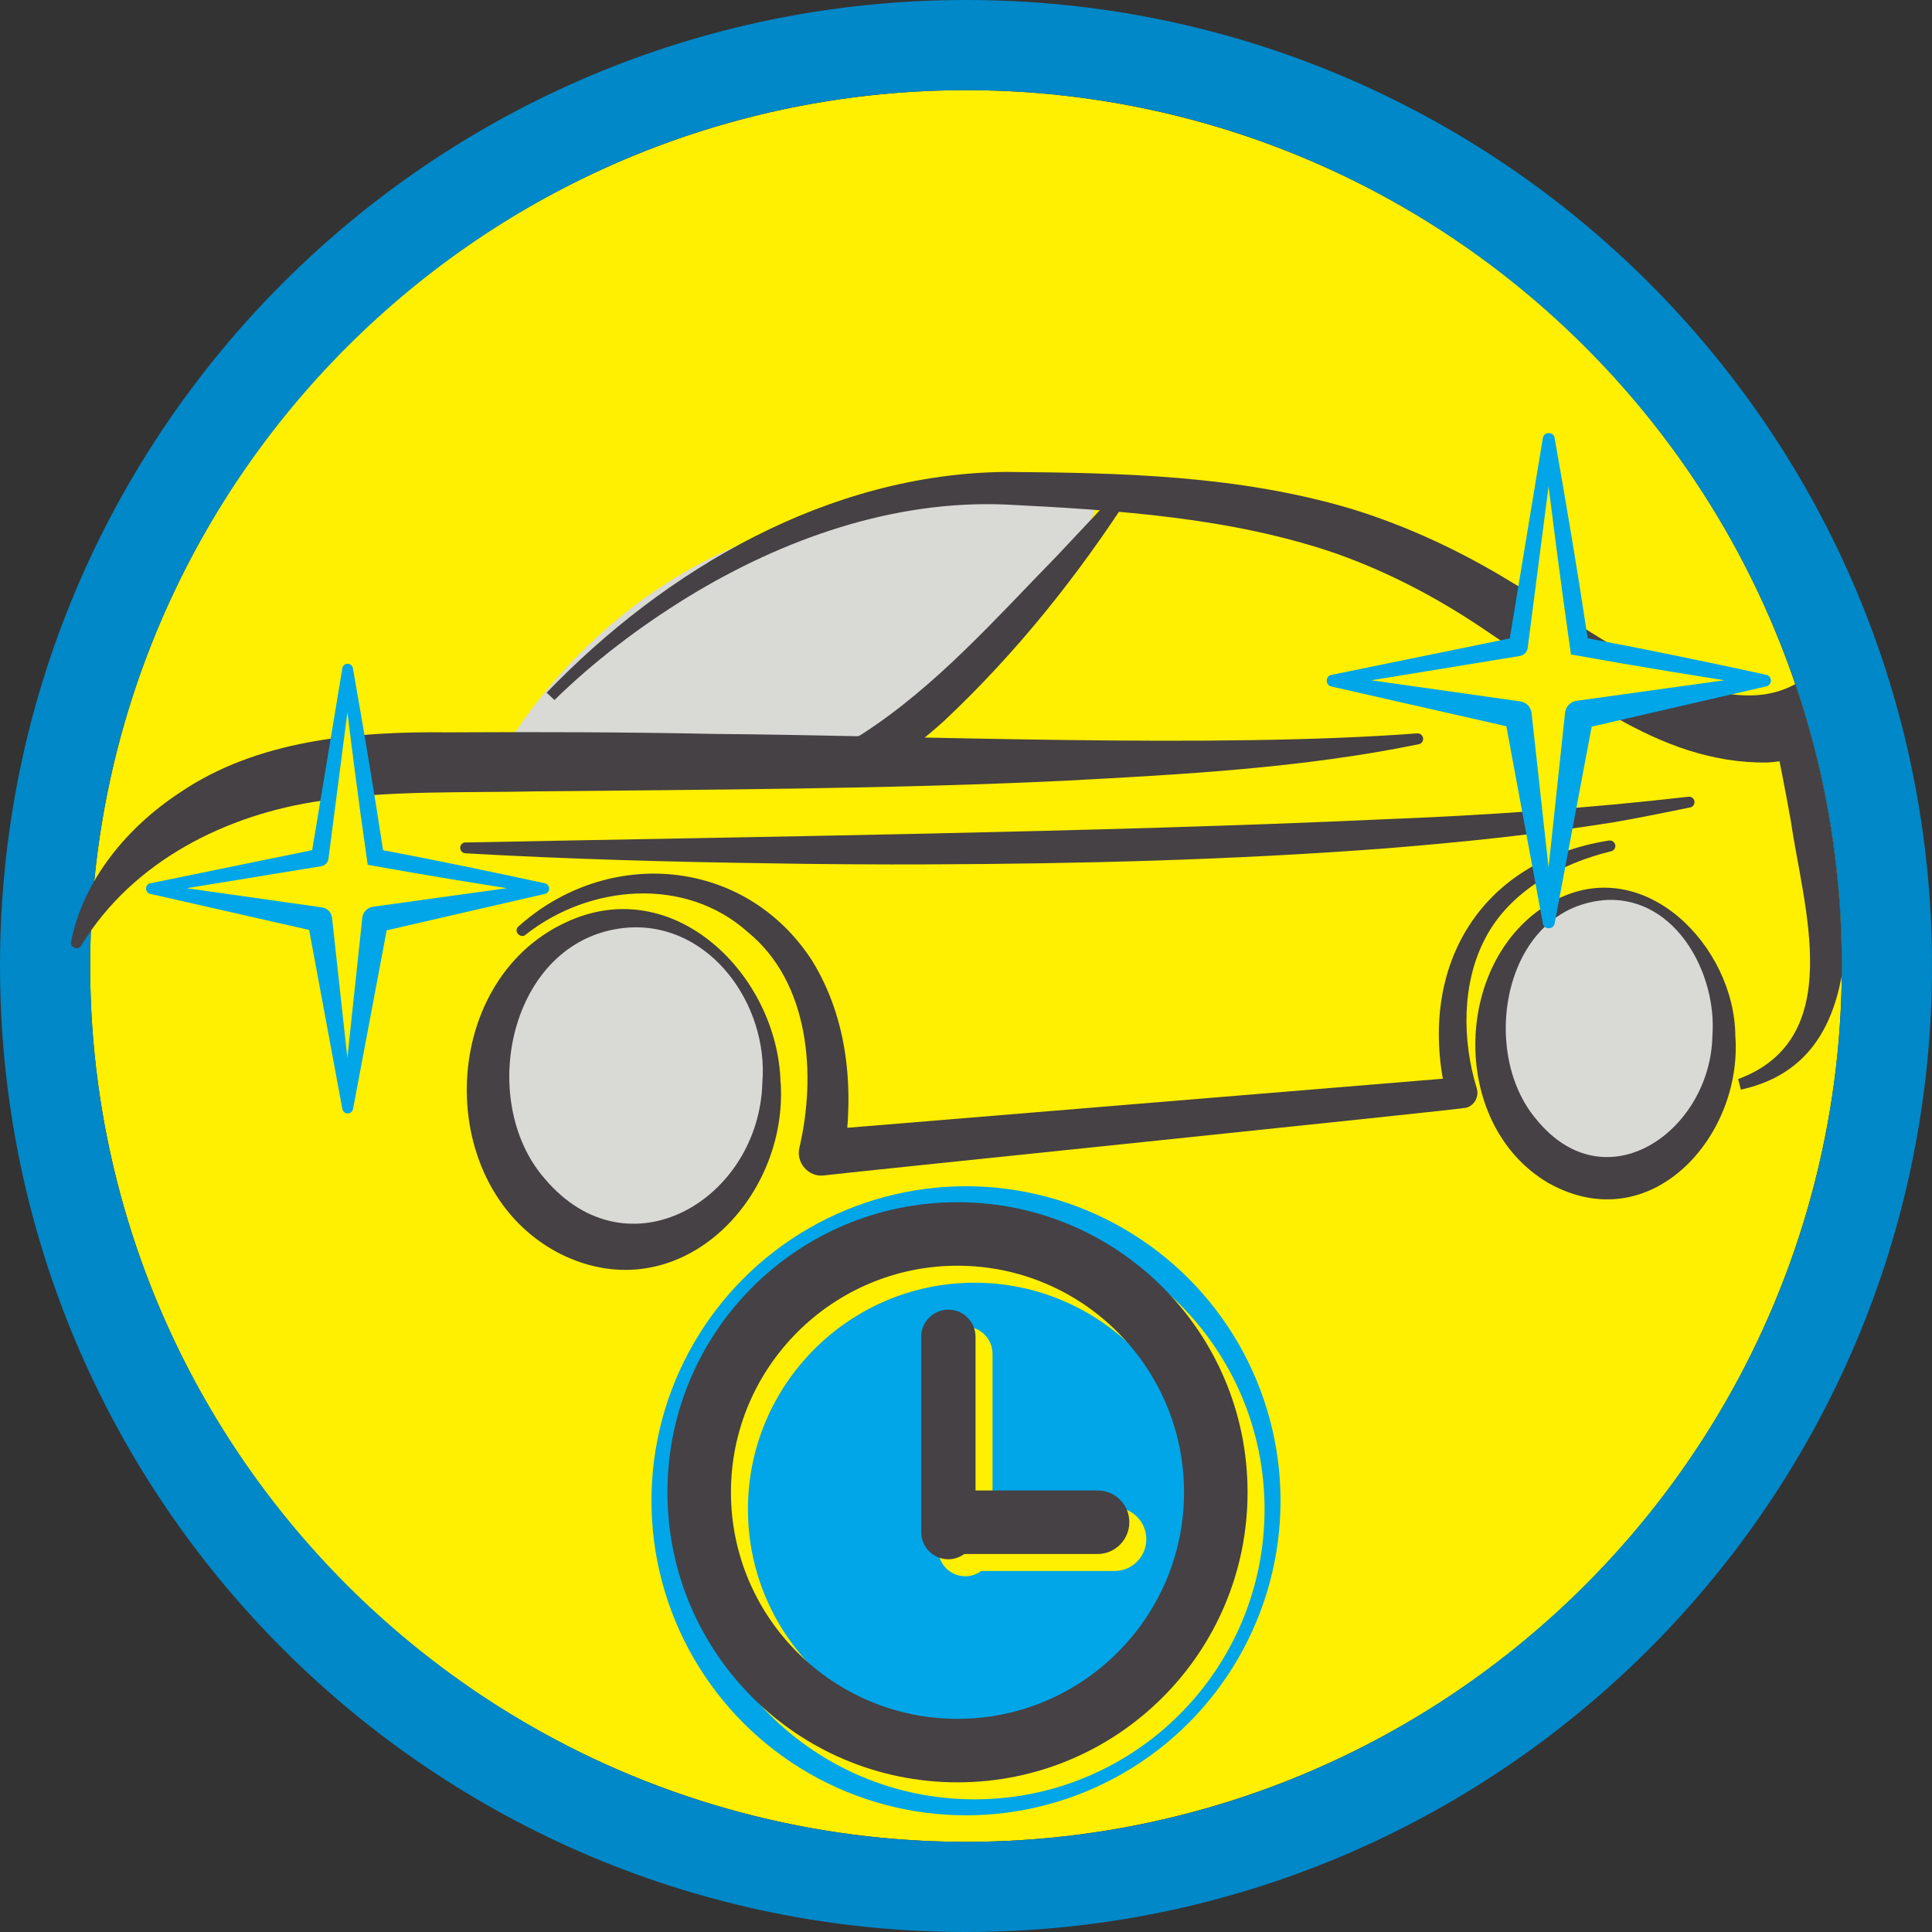 <?xml version="1.0" encoding="UTF-8"?><svg id="Layer_7" xmlns="http://www.w3.org/2000/svg" xmlns:xlink="http://www.w3.org/1999/xlink" viewBox="0 0 150 150"><rect x="0" y="0" width="150" height="150" fill="#333333" stroke="none"/><defs><style>.cls-1{fill:none;}.cls-2{clip-path:url(#clippath);}.cls-3{fill:#00a6e8;}.cls-4{fill:#0088c8;}.cls-5{fill:#ffef00;}.cls-6{fill:#d9d9d6;}.cls-7{fill:#454144;}</style><clipPath id="clippath"><path class="cls-1" d="m75,7C37.5,7,3.06,38.41,3.06,75.91s34.45,67.09,71.94,67.09,68-30.5,68-68S112.5,7,75,7Z"/></clipPath></defs><circle class="cls-5" cx="75" cy="75" r="68"/><path class="cls-4" d="m75,0C33.58,0,0,33.58,0,75s33.58,75,75,75,75-33.58,75-75S116.42,0,75,0Zm0,143c-37.5,0-68-30.5-68-68S37.5,7,75,7s68,30.5,68,68-30.5,68-68,68Z"/><g class="cls-2"><path class="cls-6" d="m38.9,58.65s6.92-13.14,22.14-17.64c15.22-4.5,24.56-3.63,24.56-3.63,0,0-1.04,7.44-9.68,14.01s-9.68,8.13-9.68,8.13l-27.32-.86Z"/><path class="cls-7" d="m5.52,73.11c.95-4.81,4.38-8.9,8.41-11.55,6.04-4.13,13.77-4.78,20.83-4.7,6.65-.04,13.98-.02,20.59.12,16.02.13,38.9,1.15,54.67-.04.24-.02.45.15.47.39.02.22-.13.41-.33.45-9.02,1.85-18.22,2.34-27.38,2.83-13.19.64-27.85.7-41.13.83-5.22.12-11.64-.09-16.7.73-7.35,1.04-14.64,4.68-18.62,11.2-.18.44-.92.24-.81-.25h0Z"/><path class="cls-7" d="m42.44,53.78c9.29-9.65,21.95-17,35.64-17.14,9.01.07,18.05.26,26.82,2.86,4.4,1.35,8.62,3.34,12.49,5.72,5.54,3.2,15.16,11.12,21.59,8.1,0,0,3.62-1.78,3.62-1.78.24,3.83.55,8,.66,11.8.14,7.68,1.7,19.11-8.1,21.26,0,0-.21-.82-.21-.82,8.44-3.13,5.07-13.29,4.1-19.99-.46-2.58-.97-5.17-1.51-7.71l3.87,2.02c-1.27.62-2.77,1.03-4.19,1.1-8.61.13-15.42-5.98-22.1-10.41-3.58-2.41-7.35-4.38-11.37-5.81-8.17-2.81-17.08-3.38-25.72-3.81-8.67-.35-17.22,2.66-24.59,7.16-3.72,2.29-7.27,4.96-10.39,8.02l-.62-.58h0Z"/><path class="cls-7" d="m87.9,38.17c-4.16,6.47-8.96,12.5-14.59,17.79-1.38,1.25-3.16,2.67-4.74,3.64-.27.2-.63.34-.94.5-.3.2-.7.26-1.38-.57-.19-.23-.29-.51-.31-.79-.18-1.71.25-1.22,1.06-1.79,5.71-3.7,10.29-8.91,15.03-13.76,0,0,5.2-5.53,5.2-5.53.33-.37.95.09.68.52h0Z"/><ellipse class="cls-6" cx="48.88" cy="84.05" rx="11.02" ry="12.73"/><path class="cls-7" d="m60.61,84.05c.59,9.1-7.94,17.84-17.09,13.31-9.94-5.04-9.61-21.14.44-25.76,8.39-3.92,16.44,4.16,16.64,12.45h0Zm-1.42,0c.49-5.95-3.97-12.38-10.31-12.04-9.2.59-12.02,13.29-6.58,19.51,6.48,7.66,16.65,1.61,16.89-7.48h0Z"/><ellipse class="cls-6" cx="124.78" cy="80.43" rx="9.06" ry="11.03"/><path class="cls-7" d="m134.73,80.43c.58,7.79-6.57,15.87-14.51,11.42-7.86-4.61-7.43-17.74.5-21.95,7-3.66,13.97,3.62,14.01,10.53h0Zm-1.78,0c.37-4.79-2.79-10.76-8.17-10.56-8.01.47-10.04,11.74-5.48,17.06,5.41,6.62,13.51.84,13.65-6.5h0Z"/><path class="cls-7" d="m36.15,65.41c22.11-.44,49.31-.79,71.27-1.8,7.79-.3,15.88-.85,23.65-1.75.24-.04.46.13.49.37.02.22-.13.42-.34.46-1.95.4-3.91.8-5.87,1.14-5.89.95-11.84,1.56-17.79,2.04-11.89.9-23.8,1.2-35.72,1.24-2.96.02-8.95-.02-11.91-.08-7.94-.11-15.87-.33-23.8-.78-.23-.01-.41-.21-.4-.45.01-.22.2-.4.42-.4h0Z"/><path class="cls-7" d="m40.24,71.94c6.93-6.22,17.55-5.4,22.77,2.58,2.86,4.59,3.32,10.12,2.5,15.39,0,0-1.89-2.17-1.89-2.17l49.76-4.1s-1.05,1.57-1.05,1.57c-2.42-9.84,2.36-18.33,12.58-19.95.23-.04.45.11.5.34.04.22-.1.44-.32.49-3.94.96-7.86,3.09-9.77,6.75-1.85,3.5-1.8,7.95-.67,11.64.2.64-.15,1.32-.79,1.52-.11.11-49.73,5.2-49.9,5.26-1.19.15-2.19-1.01-1.89-2.17,1.32-5.66.79-12.83-4.03-16.74-4.84-4.32-12.26-3.69-17.22.21-.35.36-1.02-.23-.56-.64h0Z"/><polygon class="cls-5" points="29.15 66.59 42.24 69 29.15 71.41 26.99 86.05 24.84 71.41 11.75 69 24.84 66.59 26.99 51.95 29.15 66.59"/><path class="cls-3" d="m29.74,66.01c4.15.78,8.31,1.65,12.57,2.57.43.08.43.74,0,.82,0,0-12.98,2.99-12.98,2.99l.82-.84-2.74,14.55c-.04.23-.26.38-.49.34-.18-.03-.3-.17-.34-.34l-2.7-14.56.78.81-12.99-2.95c-.43-.08-.44-.75,0-.82,0,0,13.04-2.67,13.04-2.67l-.55.57,2.42-14.6c.04-.23.25-.38.48-.34.18.03.31.18.34.34.84,4.78,1.63,9.46,2.34,14.13h0Zm-1.19,1.14c-.74-5.09-1.38-10.17-1.98-15.15h.83l-1.9,14.68c-.04.3-.27.52-.55.57l-13.14,2.15v-.82l13.19,1.87c.42.06.74.4.78.81l1.61,14.72h-.83l1.57-14.73c.05-.44.39-.78.82-.85l13.2-1.83v.82c-4.46-.68-9.03-1.42-13.61-2.25,0,0,4.57.83,0,0Z"/><polygon class="cls-5" points="122.63 50.19 137.05 52.85 122.63 55.5 120.25 71.63 117.87 55.5 103.45 52.85 117.87 50.19 120.25 34.06 122.63 50.19"/><path class="cls-3" d="m123.28,49.56c4.58.86,9.16,1.81,13.85,2.83.25.05.41.3.35.55-.04.18-.18.32-.35.35l-14.31,3.3.9-.93-3.02,16.04c-.08.49-.84.49-.91,0l-2.97-16.04.86.89-14.31-3.25c-.48-.08-.48-.82,0-.9,0,0,14.37-2.94,14.37-2.94l-.61.63,2.66-16.09c.07-.5.84-.5.91,0,.93,5.27,1.8,10.42,2.57,15.57h0Zm-1.31,1.26c-.81-5.61-1.52-11.21-2.18-16.69h.91l-2.09,16.17c-.04.33-.3.58-.61.63l-14.48,2.37v-.9l14.53,2.06c.47.07.81.45.86.89l1.78,16.22h-.91l1.73-16.23c.05-.49.43-.86.9-.93l14.54-2.02v.9c-4.92-.75-9.95-1.57-14.99-2.48,0,0,5.04.91,0,0Z"/></g><circle class="cls-3" cx="75" cy="116.52" r="24.42"/><path class="cls-5" d="m75.66,94.66c-12.44,0-22.52,10.08-22.52,22.52s10.08,22.52,22.52,22.52,22.52-10.08,22.52-22.52-10.08-22.52-22.52-22.52Zm0,40.11c-9.7,0-17.59-7.89-17.59-17.59s7.89-17.59,17.59-17.59,17.59,7.89,17.59,17.59-7.89,17.59-17.59,17.59Z"/><path class="cls-5" d="m86.54,117.04h-9.48s0-11.93,0-11.93c0-1.17-.95-2.11-2.11-2.11s-2.11.95-2.11,2.11v15.16c0,1.16.94,2.11,2.11,2.11.47,0,.89-.16,1.24-.41h10.35c1.36,0,2.46-1.11,2.46-2.47s-1.1-2.46-2.46-2.46Z"/><path class="cls-7" d="m74.34,93.34c-12.44,0-22.52,10.08-22.52,22.52s10.08,22.52,22.52,22.52,22.52-10.08,22.52-22.52-10.08-22.52-22.52-22.52Zm0,40.11c-9.7,0-17.59-7.89-17.59-17.59s7.89-17.59,17.59-17.59,17.59,7.89,17.59,17.59-7.89,17.59-17.59,17.59Z"/><path class="cls-7" d="m85.22,115.72h-9.48s0-11.93,0-11.93c0-1.17-.95-2.11-2.11-2.11s-2.11.95-2.11,2.11v15.16c0,1.16.94,2.11,2.11,2.11.47,0,.89-.16,1.24-.41h10.35c1.36,0,2.46-1.11,2.46-2.47s-1.1-2.46-2.46-2.46Z"/></svg>